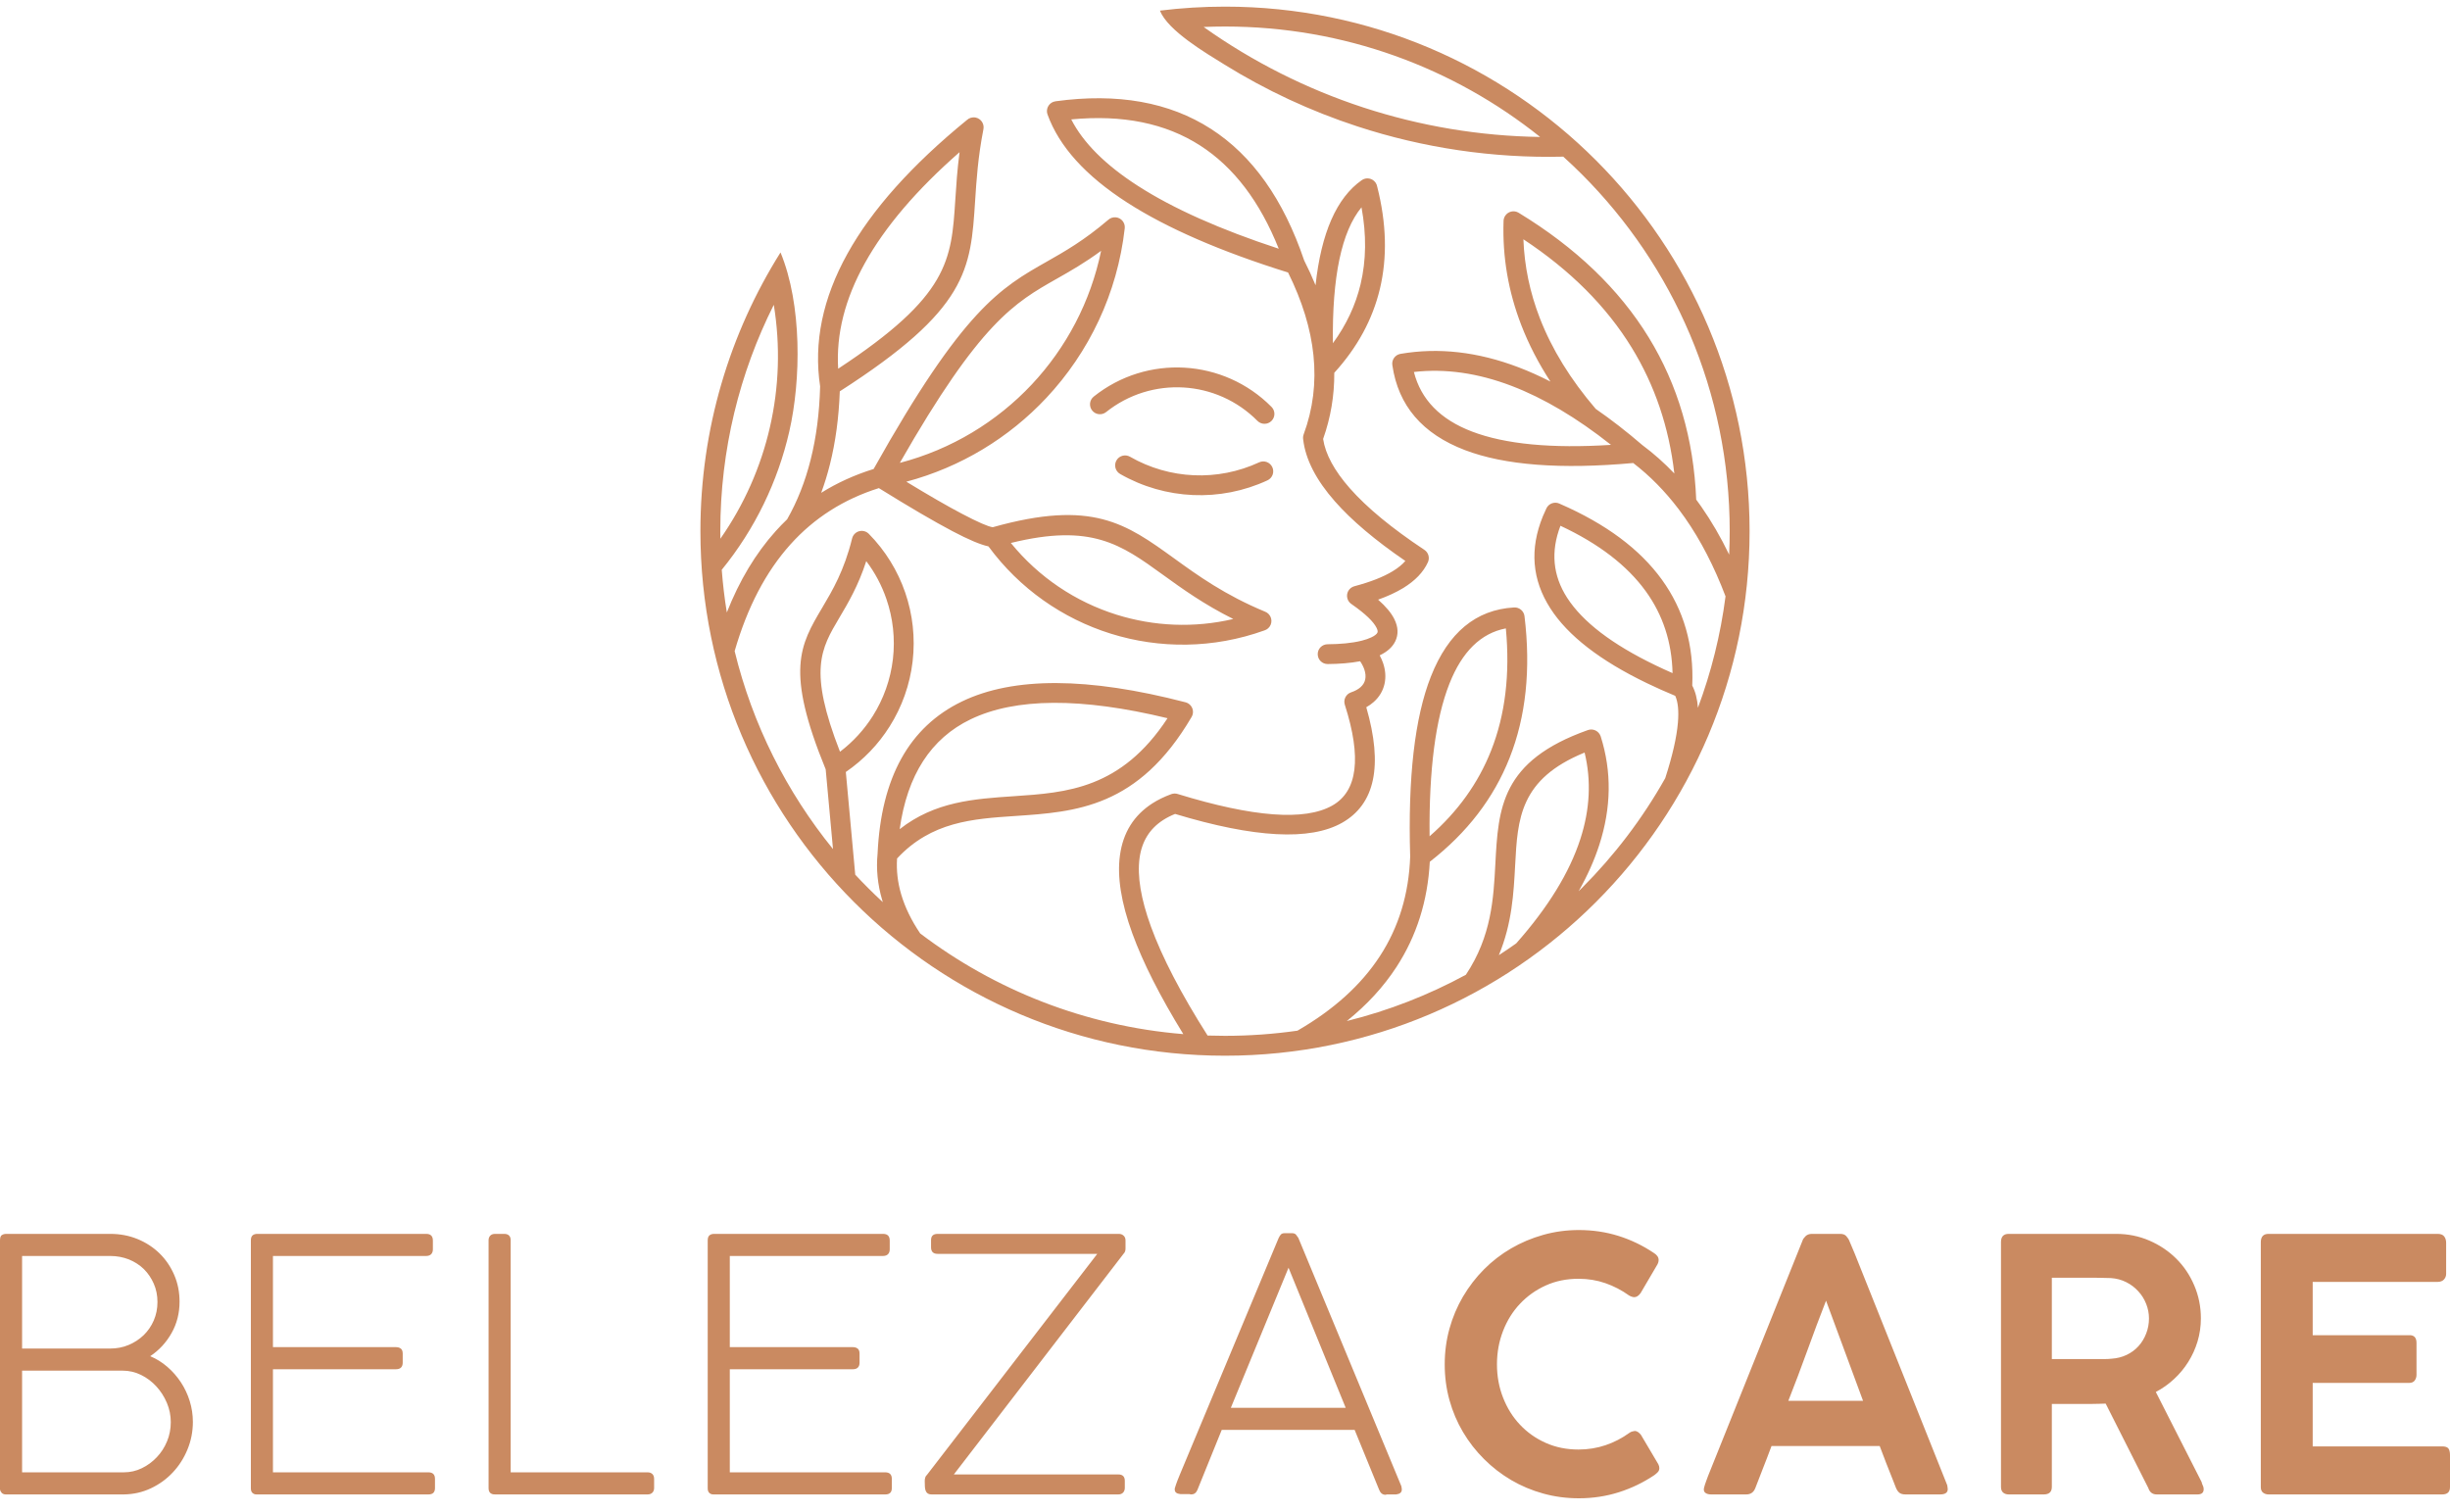 <svg width="188" height="116" viewBox="0 0 188 116" fill="none" xmlns="http://www.w3.org/2000/svg">
<path fill-rule="evenodd" clip-rule="evenodd" d="M126.025 34.156C124.818 33.117 123.626 32.192 122.447 31.378C120.512 29.122 119.083 26.8 118.158 24.413C117.395 22.445 116.975 20.427 116.897 18.363C120.496 20.74 123.266 23.512 125.209 26.679C126.98 29.564 128.07 32.783 128.48 36.337C127.711 35.529 126.894 34.802 126.025 34.156ZM112.957 33.119C110.522 32.19 109.034 30.666 108.496 28.547C110.902 28.271 113.398 28.626 115.983 29.611C118.448 30.551 120.995 32.061 123.619 34.14C119.06 34.43 115.505 34.09 112.957 33.119ZM128.343 51.656C127.889 51.458 127.455 51.258 127.04 51.058C123.704 49.45 121.44 47.72 120.249 45.867C119.152 44.161 118.984 42.322 119.741 40.349C122.673 41.718 124.855 43.393 126.287 45.372C127.604 47.192 128.289 49.287 128.343 51.656ZM109.699 64.178C109.647 59.072 110.155 55.169 111.221 52.468C112.193 50.006 113.637 48.592 115.551 48.224C115.881 51.731 115.504 54.857 114.419 57.604C113.434 60.099 111.859 62.291 109.699 64.178ZM102.279 26.341C102.214 21.24 102.946 17.762 104.474 15.91C104.863 18.016 104.839 19.983 104.403 21.814C104.018 23.424 103.31 24.933 102.279 26.341ZM69.037 63.632C69.617 59.481 71.431 56.67 74.481 55.201C77.923 53.543 82.959 53.515 89.59 55.117C86.025 60.55 81.843 60.83 77.794 61.102C74.735 61.308 71.744 61.508 69.037 63.632ZM115.013 73.301C116.027 70.864 116.15 68.541 116.265 66.39C116.453 62.826 116.614 59.787 121.594 57.753C122.114 59.897 122.007 62.106 121.271 64.379C120.437 66.958 118.794 69.632 116.343 72.4C115.906 72.709 115.462 73.01 115.013 73.301ZM55.272 40.763C55.272 34.517 56.751 28.616 59.377 23.391C59.891 26.538 59.78 29.722 59.082 32.771C58.385 35.821 57.103 38.736 55.276 41.344L55.272 40.763ZM104.626 8.252C100.272 6.828 96.134 4.751 92.361 2.07C92.905 2.047 93.451 2.035 94 2.035C103.148 2.035 111.554 5.207 118.181 10.51C113.55 10.445 108.983 9.675 104.626 8.252ZM87.322 14.268C84.83 12.665 83.123 10.963 82.202 9.164C86.134 8.787 89.432 9.455 92.097 11.17C94.666 12.822 96.675 15.461 98.124 19.087C93.624 17.612 90.023 16.005 87.322 14.268ZM66.472 43.062C67.143 43.948 67.663 44.931 68.019 45.971C68.522 47.432 68.7 49.004 68.518 50.576C68.334 52.149 67.8 53.637 66.977 54.942C66.314 55.993 65.463 56.927 64.457 57.69C62.018 51.436 62.984 49.806 64.414 47.395C65.088 46.258 65.853 44.967 66.472 43.062ZM77.567 41.668C83.754 40.146 86.021 41.783 89.228 44.103C90.704 45.17 92.364 46.371 94.635 47.503C91.625 48.21 88.536 48.066 85.68 47.172C82.557 46.194 79.716 44.316 77.567 41.668ZM69.049 35.522C75.218 24.724 77.856 23.227 81.087 21.394C82.123 20.807 83.216 20.187 84.493 19.248C83.688 23.161 81.814 26.687 79.179 29.498C76.489 32.365 73.004 34.49 69.049 35.522ZM64.316 28.296C64.155 25.641 64.837 22.943 66.361 20.201C67.913 17.405 70.337 14.564 73.631 11.678C73.453 13.028 73.377 14.223 73.306 15.317C73.005 19.986 72.829 22.697 64.316 28.296ZM59.893 19.373C55.998 25.571 53.746 32.904 53.746 40.763C53.746 51.88 58.251 61.943 65.536 69.227C72.82 76.512 82.884 81.017 94 81.017C105.116 81.017 115.179 76.512 122.464 69.227C129.748 61.943 134.254 51.88 134.254 40.763C134.254 29.648 129.748 19.584 122.464 12.3C115.179 5.014 105.116 0.509 94 0.509C92.311 0.509 90.645 0.613 89.011 0.815C89.596 2.349 92.576 4.098 93.954 4.952C97.165 6.943 100.591 8.534 104.156 9.7C109.214 11.354 114.555 12.152 119.957 12.022C120.444 12.462 120.921 12.914 121.385 13.378C128.393 20.387 132.729 30.069 132.729 40.763C132.729 41.366 132.713 41.965 132.686 42.561C132.04 41.222 131.325 39.993 130.542 38.872L130.158 38.339C129.968 33.691 128.751 29.54 126.509 25.886C124.233 22.177 120.906 18.991 116.532 16.328C116.173 16.109 115.705 16.223 115.486 16.581C115.408 16.71 115.373 16.851 115.374 16.99C115.285 19.724 115.741 22.381 116.74 24.962C117.308 26.428 118.051 27.869 118.971 29.282C118.148 28.86 117.333 28.495 116.525 28.187C113.403 26.997 110.383 26.653 107.466 27.156C107.051 27.226 106.773 27.62 106.843 28.035L106.844 28.04C107.296 31.132 109.152 33.3 112.415 34.543C115.462 35.704 119.765 36.035 125.325 35.533C126.596 36.51 127.751 37.681 128.789 39.046L128.815 39.079L129.297 39.742C130.502 41.466 131.538 43.473 132.408 45.764C132.025 48.734 131.306 51.597 130.29 54.316C130.243 53.645 130.098 53.078 129.855 52.612C129.986 49.521 129.208 46.81 127.521 44.478C125.826 42.136 123.219 40.197 119.698 38.665L119.68 38.655C119.301 38.472 118.846 38.631 118.664 39.01L118.392 39.619C117.364 42.137 117.556 44.494 118.968 46.69C120.312 48.782 122.783 50.696 126.378 52.429C127.067 52.762 127.791 53.085 128.549 53.4C128.761 53.865 128.83 54.549 128.755 55.451C128.66 56.583 128.335 58.004 127.782 59.716C126.039 62.816 123.881 65.652 121.385 68.148L121.135 68.396C121.812 67.199 122.341 66.016 122.72 64.844C123.646 61.983 123.682 59.207 122.83 56.515L122.821 56.491C122.681 56.095 122.246 55.887 121.85 56.026C115.163 58.397 114.972 62.022 114.745 66.312C114.606 68.941 114.452 71.847 112.485 74.804C109.637 76.353 106.572 77.556 103.347 78.356C104.9 77.109 106.171 75.724 107.161 74.203C108.702 71.833 109.554 69.142 109.715 66.133C112.577 63.909 114.618 61.252 115.838 58.163C117.094 54.983 117.476 51.357 116.982 47.288C116.935 46.892 116.588 46.596 116.184 46.617C113.258 46.782 111.131 48.545 109.803 51.908C108.558 55.058 108.028 59.669 108.21 65.74C108.108 68.605 107.334 71.15 105.886 73.375C104.448 75.584 102.339 77.491 99.559 79.096C97.743 79.356 95.888 79.491 94 79.491L92.664 79.469C90.624 76.256 89.176 73.469 88.317 71.108C87.546 68.988 87.255 67.232 87.445 65.842C87.621 64.562 88.225 63.592 89.257 62.929C89.531 62.753 89.836 62.597 90.17 62.462C96.26 64.304 100.532 64.532 102.985 63.141C105.518 61.706 106.136 58.75 104.841 54.274C105.053 54.156 105.241 54.022 105.407 53.875C105.852 53.482 106.126 53.003 106.242 52.477C106.354 51.968 106.314 51.429 106.134 50.895C106.066 50.693 105.977 50.491 105.87 50.293C106.427 50.03 106.844 49.674 107.067 49.213C107.311 48.707 107.308 48.135 106.987 47.498C106.763 47.051 106.362 46.559 105.749 46.019C106.49 45.755 107.128 45.459 107.665 45.133C108.591 44.569 109.227 43.906 109.572 43.143C109.723 42.808 109.614 42.404 109.298 42.195C106.798 40.537 104.892 38.963 103.58 37.473C102.388 36.119 101.704 34.856 101.529 33.686C102.112 32.043 102.397 30.35 102.385 28.61C104.159 26.662 105.326 24.515 105.887 22.165C106.462 19.752 106.394 17.136 105.678 14.317C105.66 14.21 105.618 14.107 105.552 14.012C105.309 13.669 104.835 13.586 104.491 13.828C102.565 15.181 101.385 17.868 100.948 21.889C100.691 21.262 100.402 20.629 100.077 19.992C98.489 15.305 96.103 11.936 92.919 9.889C89.721 7.831 85.749 7.125 81.009 7.771L80.837 7.812C80.442 7.955 80.239 8.392 80.382 8.786C81.27 11.242 83.308 13.497 86.5 15.549C89.542 17.506 93.656 19.294 98.841 20.914C99.927 23.105 100.577 25.221 100.787 27.259C101.005 29.36 100.755 31.386 100.035 33.337C99.989 33.463 99.978 33.594 99.998 33.719C100.175 35.249 100.989 36.836 102.437 38.48C103.721 39.939 105.522 41.462 107.839 43.048C107.601 43.324 107.279 43.587 106.872 43.834C106.144 44.277 105.163 44.662 103.931 44.988C103.525 45.094 103.281 45.51 103.389 45.917C103.439 46.11 103.56 46.266 103.715 46.365C104.795 47.116 105.395 47.712 105.629 48.177C105.716 48.352 105.733 48.474 105.695 48.552C105.636 48.677 105.468 48.799 105.22 48.916C105.02 49.011 104.786 49.091 104.523 49.159L104.452 49.177C103.735 49.353 102.828 49.436 101.872 49.441C101.452 49.443 101.113 49.784 101.115 50.203C101.117 50.623 101.458 50.962 101.878 50.96C102.758 50.955 103.616 50.888 104.369 50.746C104.513 50.956 104.621 51.169 104.692 51.377C104.785 51.654 104.809 51.917 104.757 52.15C104.711 52.366 104.593 52.567 104.4 52.737C104.224 52.893 103.985 53.027 103.677 53.131C103.284 53.262 103.068 53.685 103.194 54.081C104.493 58.14 104.173 60.72 102.234 61.818C100.129 63.011 96.172 62.716 90.365 60.931C90.212 60.884 90.044 60.885 89.882 60.942C89.347 61.138 88.863 61.373 88.435 61.647C87.01 62.562 86.177 63.893 85.939 65.639C85.714 67.276 86.03 69.272 86.887 71.627C87.7 73.862 89.005 76.441 90.801 79.36C83.25 78.743 76.312 75.961 70.61 71.633C69.933 70.63 69.448 69.633 69.155 68.644C68.882 67.719 68.776 66.798 68.836 65.881C71.469 63.054 74.64 62.84 77.895 62.621C82.543 62.309 87.353 61.986 91.44 55.017C91.652 54.655 91.53 54.19 91.168 53.977C91.106 53.941 91.041 53.914 90.975 53.896C83.486 51.95 77.768 51.928 73.819 53.83C69.772 55.78 67.612 59.672 67.341 65.505C67.225 66.695 67.343 67.884 67.695 69.073L67.743 69.232C67.36 68.878 66.984 68.518 66.615 68.148C66.279 67.813 65.95 67.472 65.627 67.124L64.904 59.243C66.264 58.311 67.403 57.119 68.264 55.752C69.209 54.255 69.822 52.549 70.031 50.749C70.24 48.948 70.037 47.148 69.462 45.476C68.888 43.805 67.942 42.26 66.668 40.966C66.374 40.667 65.891 40.663 65.593 40.957C65.488 41.06 65.42 41.185 65.387 41.318C64.778 43.795 63.875 45.316 63.103 46.62C61.384 49.518 60.246 51.44 63.359 59.041L63.92 65.159C60.367 60.784 57.749 55.619 56.372 49.967C57.345 46.604 58.771 43.876 60.651 41.783C62.477 39.75 64.74 38.309 67.44 37.459C69.791 38.919 71.675 40.021 73.091 40.766C74.316 41.411 75.236 41.8 75.849 41.931C78.243 45.186 81.557 47.477 85.227 48.626C88.984 49.803 93.117 49.784 97.022 48.38C97.233 48.316 97.412 48.163 97.504 47.945C97.664 47.556 97.481 47.11 97.093 46.949C93.978 45.658 91.909 44.161 90.123 42.869C86.397 40.176 83.822 38.314 76.18 40.459C75.83 40.417 75.037 40.07 73.8 39.419C72.691 38.836 71.274 38.018 69.547 36.967C73.736 35.851 77.429 33.589 80.287 30.54C83.563 27.047 85.741 22.526 86.307 17.519C86.353 17.101 86.052 16.725 85.634 16.679C85.406 16.654 85.191 16.732 85.035 16.875C83.172 18.463 81.701 19.297 80.336 20.072C76.785 22.085 73.91 23.717 67.037 35.991C65.581 36.444 64.24 37.053 63.014 37.82C63.272 37.12 63.495 36.392 63.684 35.638C64.116 33.917 64.368 32.048 64.441 30.032C74.289 23.71 74.484 20.7 74.826 15.412C74.927 13.847 75.041 12.068 75.463 9.914C75.543 9.501 75.274 9.1 74.861 9.02C74.611 8.972 74.367 9.05 74.195 9.21C69.965 12.664 66.91 16.08 65.032 19.461C63.124 22.895 62.424 26.293 62.932 29.652C62.88 31.676 62.639 33.549 62.207 35.269C61.786 36.949 61.184 38.477 60.401 39.852C60.098 40.143 59.803 40.447 59.518 40.764C57.987 42.469 56.738 44.548 55.773 47.001C55.597 45.924 55.467 44.831 55.383 43.727C57.937 40.593 59.688 36.951 60.566 33.112C61.469 29.16 61.549 23.384 59.893 19.373ZM96.621 35.48C95.03 36.217 93.312 36.546 91.612 36.472C89.915 36.399 88.231 35.923 86.71 35.05C86.345 34.842 85.879 34.968 85.67 35.334C85.461 35.699 85.588 36.164 85.953 36.374C87.684 37.366 89.605 37.907 91.547 37.991C93.487 38.075 95.448 37.702 97.258 36.863C97.639 36.687 97.807 36.234 97.631 35.852C97.455 35.471 97.002 35.304 96.621 35.48ZM90.816 29.736C92.892 29.857 94.926 30.72 96.492 32.3C96.788 32.597 97.27 32.599 97.567 32.303C97.865 32.006 97.866 31.524 97.57 31.227C95.731 29.372 93.341 28.359 90.899 28.216C88.46 28.074 85.969 28.804 83.929 30.433C83.6 30.694 83.545 31.173 83.807 31.502C84.068 31.831 84.547 31.886 84.876 31.624C86.615 30.236 88.737 29.615 90.816 29.736Z" fill="#CA8A61"/>
<path d="M173.482 95.336C173.482 94.906 173.679 94.69 174.074 94.69H187.058C187.291 94.69 187.457 94.758 187.556 94.888C187.655 95.018 187.704 95.179 187.704 95.381V97.758C187.704 97.92 187.65 98.063 187.538 98.189C187.426 98.314 187.255 98.377 187.031 98.377H177.464V102.468H184.838C185.017 102.449 185.161 102.49 185.269 102.584C185.376 102.679 185.43 102.835 185.43 103.06V105.508C185.43 105.67 185.385 105.814 185.295 105.939C185.206 106.064 185.062 106.127 184.865 106.127H177.464V110.998H187.381C187.632 110.998 187.798 111.052 187.879 111.16C187.959 111.267 188 111.433 188 111.662V114.12C188 114.496 187.803 114.685 187.408 114.685H174.074C173.913 114.685 173.773 114.64 173.656 114.55C173.54 114.461 173.482 114.317 173.482 114.12V95.336ZM164.901 101.18C164.901 100.799 164.829 100.423 164.686 100.064C164.543 99.7 164.341 99.373 164.076 99.09C163.816 98.803 163.507 98.57 163.148 98.391C162.785 98.211 162.394 98.108 161.973 98.081C161.654 98.072 161.349 98.063 161.044 98.059C160.744 98.054 160.43 98.054 160.107 98.054H157.447V104.297H161.52C161.676 104.297 161.847 104.289 162.026 104.27C162.448 104.243 162.838 104.145 163.193 103.974C163.547 103.804 163.852 103.58 164.103 103.298C164.359 103.015 164.551 102.692 164.69 102.328C164.829 101.97 164.901 101.584 164.901 101.18ZM153.545 95.323C153.545 94.901 153.742 94.69 154.137 94.69H162.381C163.287 94.69 164.134 94.861 164.924 95.202C165.713 95.543 166.404 96.004 166.991 96.588C167.579 97.171 168.041 97.857 168.377 98.651C168.713 99.44 168.884 100.279 168.884 101.167C168.884 101.786 168.799 102.378 168.629 102.943C168.458 103.508 168.22 104.033 167.915 104.517C167.61 105.006 167.247 105.441 166.825 105.831C166.404 106.222 165.937 106.554 165.426 106.823L168.938 113.729C168.956 113.819 168.987 113.909 169.032 113.999C169.077 114.088 169.099 114.182 169.099 114.281C169.099 114.55 168.943 114.685 168.629 114.685H165.493C165.17 114.685 164.955 114.519 164.848 114.187L161.578 107.715C161.434 107.715 161.282 107.719 161.116 107.729C160.946 107.737 160.717 107.742 160.425 107.742H157.447V114.106C157.447 114.492 157.241 114.685 156.828 114.685H154.137C153.958 114.685 153.814 114.635 153.707 114.541C153.599 114.447 153.545 114.304 153.545 114.106V95.323ZM140.121 99.817C139.637 101.055 139.157 102.338 138.677 103.665C138.197 104.993 137.712 106.271 137.228 107.5H142.96L140.121 99.817ZM130.756 114.187C130.801 114.008 130.855 113.842 130.913 113.689C130.971 113.536 131.021 113.398 131.066 113.272L138.318 95.202C138.345 95.103 138.421 94.995 138.542 94.874C138.663 94.753 138.825 94.69 139.031 94.69H141.197C141.413 94.69 141.569 94.745 141.663 94.852C141.758 94.96 141.825 95.054 141.87 95.135L142.314 96.184L149.418 113.972C149.418 113.999 149.427 114.043 149.441 114.111C149.454 114.178 149.459 114.236 149.459 114.281C149.459 114.55 149.261 114.685 148.867 114.685H146.216C146.019 114.685 145.866 114.645 145.758 114.564C145.651 114.483 145.561 114.357 145.489 114.187L145.247 113.568C145.077 113.138 144.907 112.707 144.736 112.277C144.565 111.846 144.4 111.411 144.238 110.971H135.936C135.703 111.599 135.479 112.187 135.259 112.739C135.04 113.29 134.851 113.774 134.698 114.187C134.573 114.519 134.34 114.685 133.998 114.685H131.308C131.137 114.685 131.002 114.654 130.9 114.59C130.796 114.528 130.742 114.434 130.742 114.308C130.742 114.254 130.747 114.214 130.756 114.187ZM126.898 96.148C127.006 96.211 127.096 96.291 127.167 96.382C127.239 96.471 127.275 96.579 127.275 96.704C127.275 96.803 127.248 96.906 127.195 97.013L125.889 99.238C125.737 99.445 125.575 99.548 125.405 99.548C125.351 99.548 125.288 99.534 125.216 99.512C125.145 99.49 125.073 99.458 125.001 99.413C124.436 99.01 123.831 98.696 123.185 98.471C122.539 98.247 121.853 98.135 121.126 98.135C120.211 98.135 119.373 98.305 118.61 98.651C117.847 98.996 117.188 99.467 116.632 100.059C116.076 100.647 115.645 101.342 115.336 102.14C115.026 102.939 114.869 103.795 114.869 104.706C114.869 105.611 115.026 106.464 115.336 107.253C115.645 108.047 116.076 108.742 116.632 109.33C117.188 109.922 117.847 110.389 118.61 110.729C119.373 111.07 120.211 111.24 121.126 111.24C121.853 111.24 122.548 111.128 123.207 110.904C123.867 110.68 124.472 110.366 125.028 109.962C125.1 109.908 125.176 109.872 125.252 109.854C125.329 109.837 125.391 109.823 125.445 109.814C125.598 109.814 125.755 109.913 125.916 110.11L127.248 112.362C127.302 112.469 127.329 112.568 127.329 112.658C127.329 112.783 127.293 112.886 127.217 112.967C127.14 113.048 127.051 113.128 126.952 113.2C126.109 113.766 125.203 114.205 124.23 114.515C123.256 114.824 122.229 114.981 121.153 114.981C120.202 114.981 119.292 114.86 118.417 114.617C117.543 114.375 116.722 114.03 115.959 113.582C115.197 113.133 114.502 112.595 113.878 111.972C113.25 111.348 112.712 110.657 112.263 109.899C111.815 109.142 111.465 108.321 111.223 107.446C110.981 106.571 110.86 105.661 110.86 104.706C110.86 103.755 110.981 102.845 111.223 101.97C111.465 101.091 111.815 100.27 112.263 99.503C112.712 98.736 113.25 98.041 113.878 97.409C114.502 96.781 115.197 96.246 115.959 95.803C116.722 95.359 117.543 95.013 118.417 94.767C119.292 94.52 120.202 94.395 121.153 94.395C122.221 94.395 123.234 94.547 124.194 94.847C125.154 95.148 126.055 95.583 126.898 96.148ZM94.448 108.038H103.262L98.875 97.288L94.448 108.038ZM90.156 114.187C90.219 113.981 90.286 113.788 90.354 113.613C90.421 113.438 90.483 113.281 90.546 113.138L98.108 95.027C98.153 94.928 98.207 94.838 98.269 94.758C98.333 94.677 98.436 94.636 98.579 94.636H99.13C99.284 94.636 99.391 94.677 99.454 94.758C99.516 94.838 99.575 94.919 99.629 95L107.527 114.039C107.536 114.057 107.545 114.098 107.554 114.165C107.563 114.232 107.567 114.281 107.567 114.308C107.567 114.523 107.424 114.649 107.137 114.685H106.424C106.406 114.685 106.387 114.689 106.37 114.699C106.352 114.707 106.334 114.712 106.316 114.712C106.092 114.712 105.93 114.586 105.831 114.335L103.948 109.733H93.749C93.399 110.594 93.067 111.42 92.749 112.2C92.43 112.985 92.138 113.698 91.879 114.349C91.78 114.573 91.623 114.685 91.408 114.685C91.354 114.685 91.313 114.676 91.287 114.658H90.573C90.286 114.631 90.143 114.515 90.143 114.308V114.245C90.143 114.223 90.147 114.205 90.156 114.187ZM85.814 113.151C86.146 113.151 86.312 113.317 86.312 113.645V114.178C86.312 114.33 86.267 114.452 86.178 114.546C86.088 114.64 85.967 114.685 85.814 114.685H71.498C71.363 114.685 71.26 114.658 71.184 114.604C71.108 114.55 71.054 114.474 71.022 114.38C70.991 114.286 70.973 114.178 70.969 114.053C70.964 113.927 70.96 113.793 70.96 113.649C70.96 113.559 70.973 113.474 70.996 113.393C71.018 113.313 71.063 113.241 71.135 113.178L84.199 96.224H71.955C71.614 96.224 71.444 96.058 71.444 95.722V95.166C71.444 94.847 71.614 94.69 71.955 94.69H85.855C85.998 94.69 86.119 94.735 86.218 94.825C86.317 94.915 86.366 95.036 86.366 95.188V95.821C86.366 95.982 86.321 96.108 86.231 96.197L73.194 113.151H85.814ZM67.761 94.69C68.102 94.69 68.273 94.861 68.273 95.202V95.875C68.273 96.027 68.232 96.148 68.147 96.242C68.062 96.336 67.927 96.386 67.748 96.386H56.001V103.382H65.447C65.599 103.382 65.725 103.423 65.819 103.499C65.913 103.575 65.958 103.706 65.958 103.885V104.576C65.958 104.728 65.918 104.854 65.833 104.943C65.747 105.033 65.618 105.078 65.447 105.078H56.001V112.989H67.923C68.263 112.989 68.434 113.155 68.434 113.492V114.196C68.434 114.523 68.268 114.685 67.936 114.685H54.737C54.611 114.685 54.508 114.645 54.428 114.568C54.346 114.492 54.306 114.375 54.306 114.214V95.188C54.306 95.009 54.351 94.879 54.44 94.803C54.531 94.727 54.652 94.69 54.804 94.69H67.761ZM49.695 112.989C49.848 112.989 49.969 113.034 50.059 113.12C50.148 113.205 50.193 113.331 50.193 113.492V114.196C50.193 114.34 50.148 114.461 50.059 114.55C49.969 114.64 49.848 114.685 49.695 114.685H37.98C37.653 114.685 37.491 114.523 37.491 114.201V95.175C37.491 95.031 37.536 94.915 37.621 94.825C37.706 94.735 37.832 94.69 37.994 94.69H38.697C38.85 94.69 38.971 94.731 39.056 94.811C39.142 94.893 39.187 95.013 39.187 95.175V112.989H49.695ZM32.705 94.69C33.046 94.69 33.217 94.861 33.217 95.202V95.875C33.217 96.027 33.176 96.148 33.091 96.242C33.006 96.336 32.871 96.386 32.692 96.386H20.945V103.382H30.391C30.543 103.382 30.669 103.423 30.763 103.499C30.857 103.575 30.902 103.706 30.902 103.885V104.576C30.902 104.728 30.862 104.854 30.777 104.943C30.691 105.033 30.561 105.078 30.391 105.078H20.945V112.989H32.867C33.208 112.989 33.378 113.155 33.378 113.492V114.196C33.378 114.523 33.212 114.685 32.88 114.685H19.681C19.555 114.685 19.452 114.645 19.371 114.568C19.29 114.492 19.25 114.375 19.25 114.214V95.188C19.25 95.009 19.295 94.879 19.384 94.803C19.474 94.727 19.595 94.69 19.748 94.69H32.705ZM12.083 99.915C12.083 99.413 11.989 98.942 11.8 98.512C11.611 98.081 11.356 97.709 11.037 97.39C10.715 97.077 10.329 96.83 9.889 96.65C9.445 96.476 8.97 96.386 8.458 96.386H1.695V103.49H8.445C8.956 103.49 9.432 103.401 9.867 103.216C10.306 103.033 10.692 102.781 11.024 102.463C11.351 102.145 11.611 101.768 11.8 101.333C11.989 100.893 12.083 100.423 12.083 99.915ZM13.105 109.132C13.105 108.625 13.006 108.132 12.805 107.657C12.603 107.182 12.333 106.76 11.997 106.396C11.661 106.029 11.271 105.733 10.822 105.513C10.373 105.293 9.903 105.186 9.409 105.186H1.695V112.989H9.504C9.988 112.989 10.445 112.886 10.88 112.675C11.316 112.465 11.697 112.182 12.029 111.832C12.36 111.487 12.625 111.079 12.818 110.612C13.011 110.146 13.105 109.653 13.105 109.132ZM8.463 94.69C9.208 94.69 9.903 94.821 10.549 95.085C11.195 95.35 11.759 95.717 12.239 96.184C12.719 96.655 13.096 97.207 13.37 97.844C13.644 98.476 13.778 99.162 13.778 99.893C13.778 100.781 13.572 101.584 13.163 102.306C12.751 103.033 12.208 103.62 11.526 104.077C12.002 104.275 12.441 104.549 12.84 104.894C13.24 105.239 13.585 105.634 13.877 106.074C14.168 106.517 14.397 106.997 14.558 107.518C14.72 108.043 14.8 108.576 14.8 109.124C14.8 109.864 14.661 110.563 14.388 111.231C14.114 111.895 13.742 112.483 13.266 112.989C12.791 113.501 12.226 113.909 11.58 114.214C10.935 114.519 10.239 114.676 9.495 114.685H0.417C0.291 114.676 0.197 114.635 0.13 114.564C0.063 114.492 0.018 114.402 0 114.295V95.202C0 94.977 0.049 94.834 0.148 94.776C0.246 94.717 0.345 94.69 0.444 94.69H8.463Z" fill="#CA8A61"/>
</svg>
